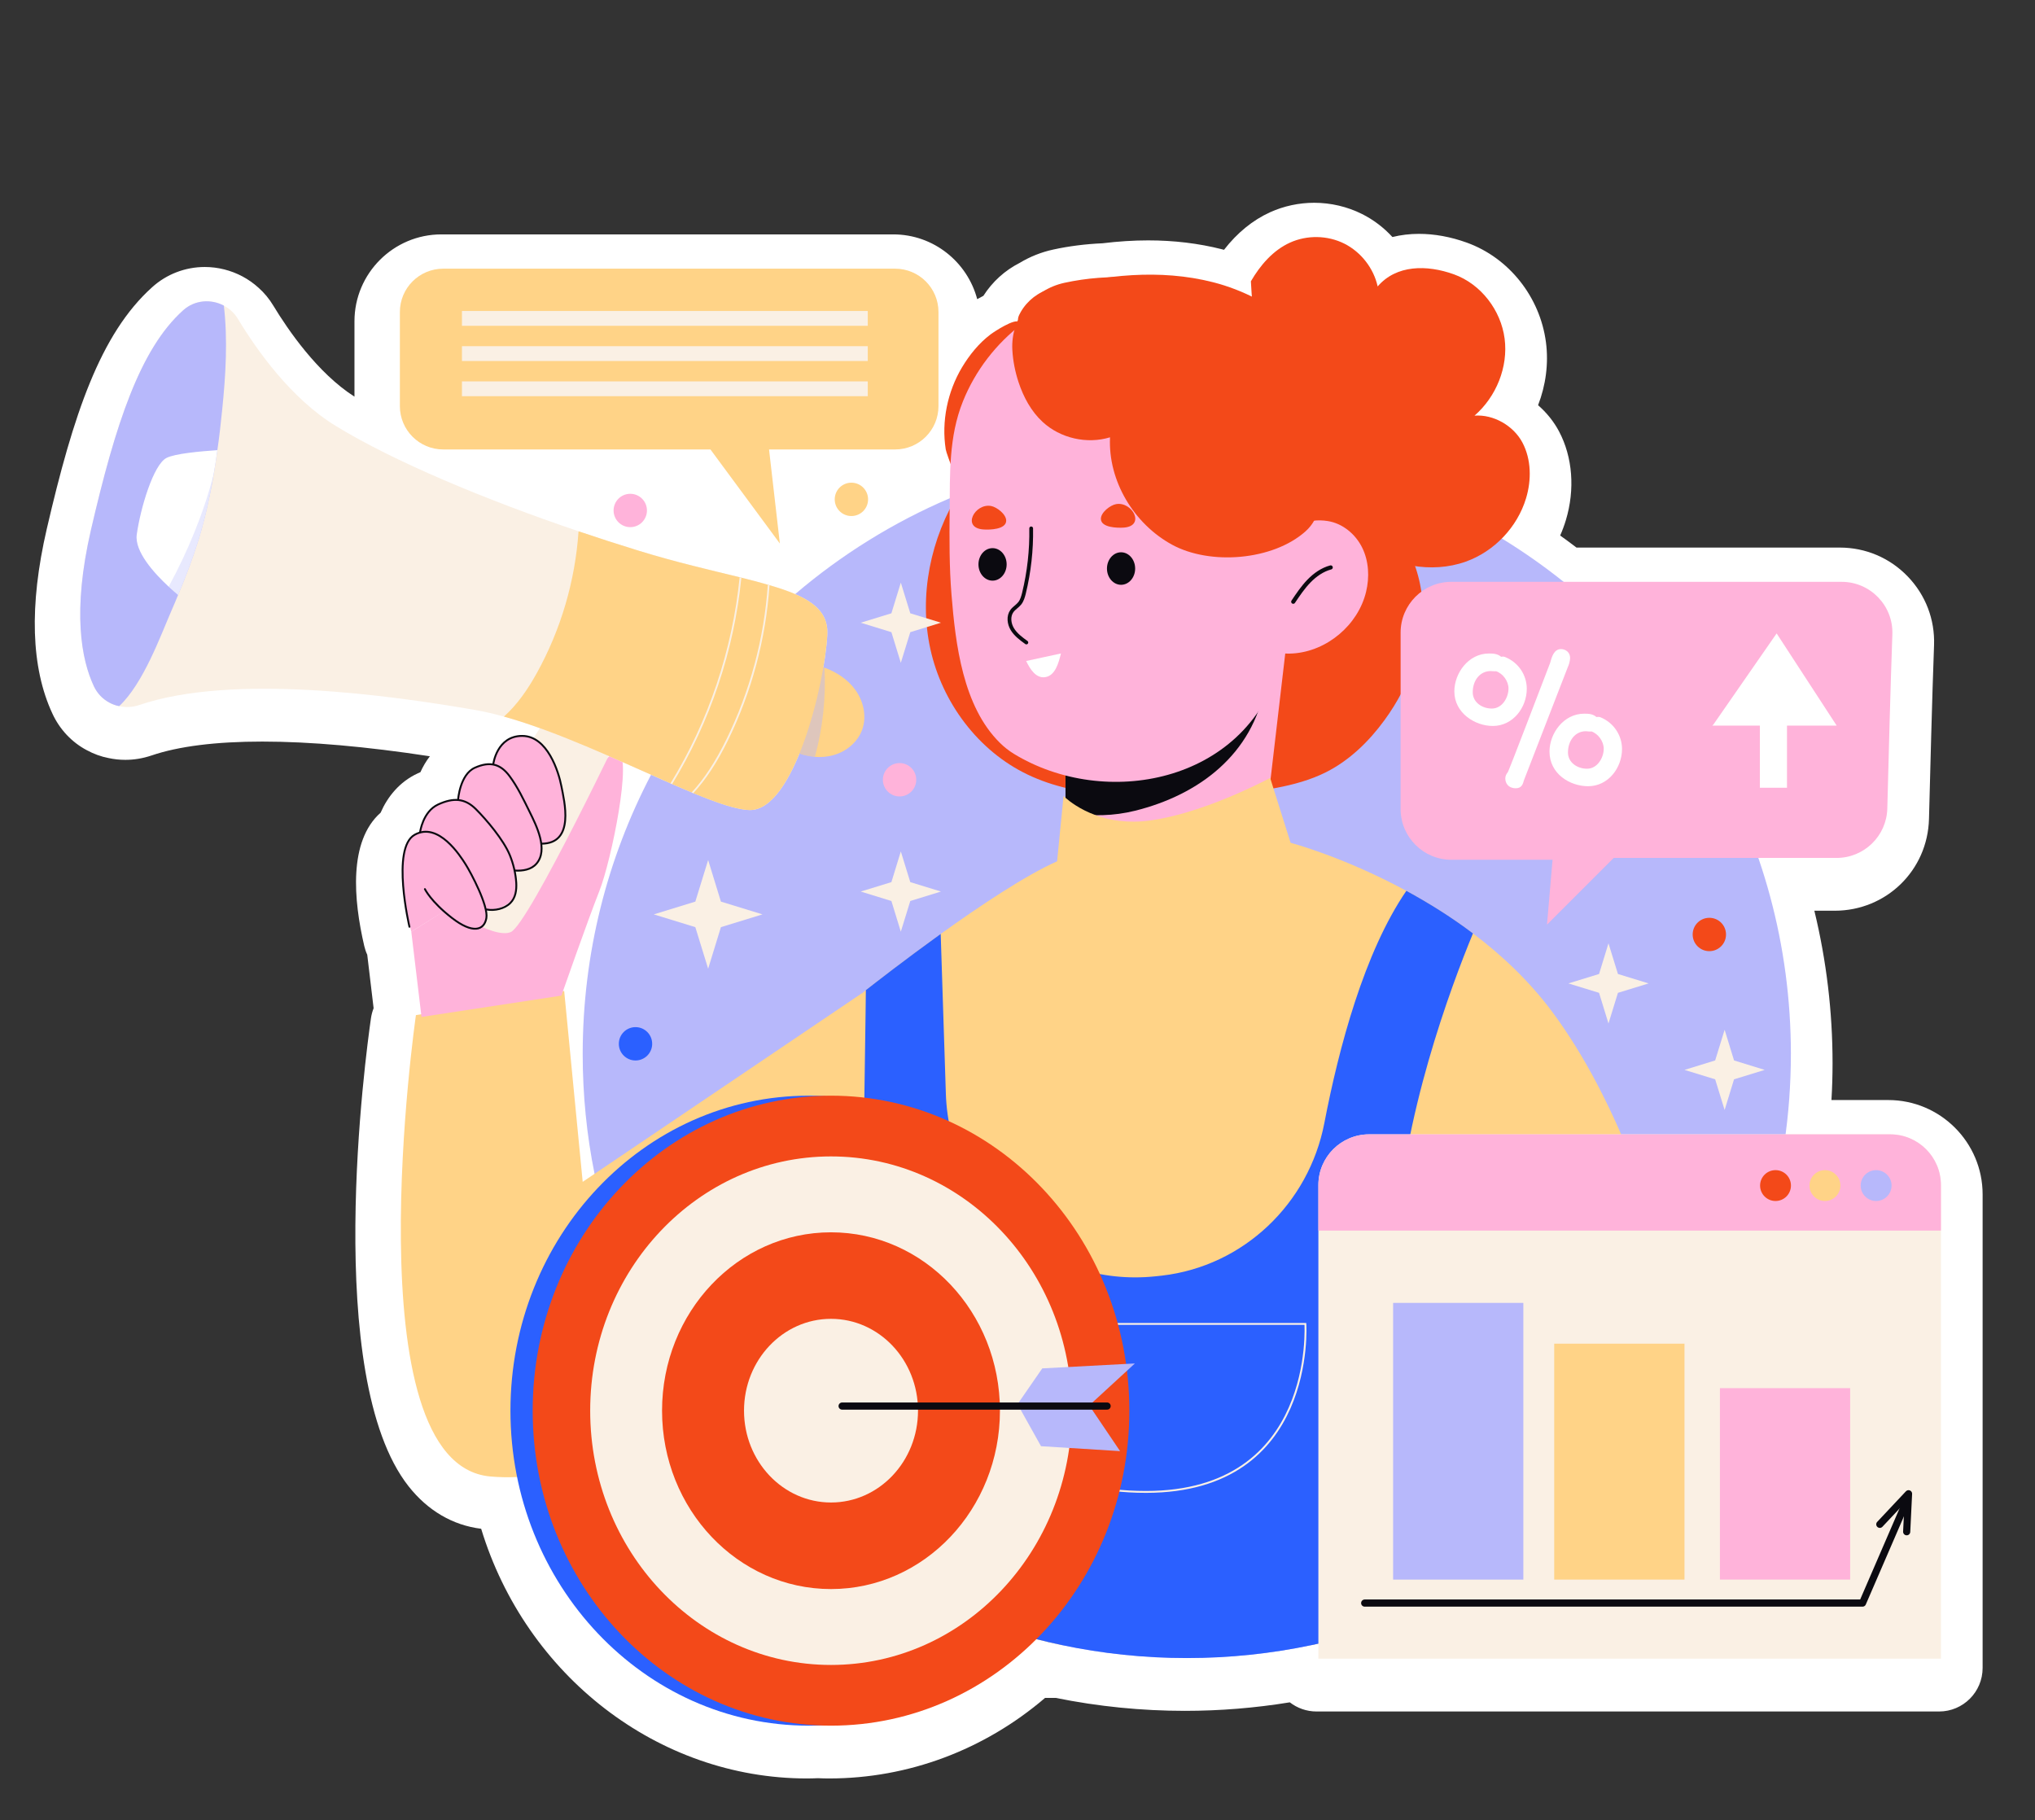 <svg version="1.2" xmlns="http://www.w3.org/2000/svg" viewBox="0 0 540 483" width="540" height="483">
	<rect x="0" y="0" width="540" height="483" fill="#333333" stroke="none"/>
	<style>
		.s0 { fill: #ffffff } 
		.s1 { fill: #b7b8fb } 
		.s2 { fill: #f34919 } 
		.s3 { fill: #ffb3da } 
		.s4 { fill: #0b0a10 } 
		.s5 { fill: none;stroke: #0b0a10;stroke-linecap: round;stroke-linejoin: round;stroke-width: 1 } 
		.s6 { fill: none;stroke: #0b0a10;stroke-linecap: round;stroke-linejoin: round;stroke-width: 1.1 } 
		.s7 { fill: #ffd387 } 
		.s8 { fill: #2b60ff } 
		.s9 { fill: none;stroke: #faf0e4;stroke-miterlimit:10;stroke-width: .5 } 
		.s10 { fill: #faf0e4 } 
		.s11 { opacity: .46;fill: #b7b8fb } 
		.s12 { opacity: .32;fill: #b7b8fb } 
		.s13 { fill: none;stroke: #0b0a10;stroke-linecap: round;stroke-linejoin: round;stroke-width: .5 } 
		.s14 { fill: none;stroke: #0b0a10;stroke-linecap: round;stroke-linejoin: round;stroke-width: 1.9 } 
	</style>
	<g id="OBJECTS">
		<g id="&lt;Group&gt;">
			<path id="&lt;Compound Path&gt;" class="s0" d="m501.07 291.92h-15.08q0.29-4.95 0.29-9.76c0-13.68-1.62-27.24-4.83-40.48h5.39c13.7 0 24.69-10.71 25.03-24.39 0.29-11.28 0.83-32.26 1.34-46.05 0.25-6.85-2.24-13.34-6.99-18.27-4.77-4.94-11.17-7.66-18.03-7.66h-69.86q-2.15-1.64-4.33-3.2 0.89-2.01 1.52-4.1c2.45-8.14 1.79-16.72-1.82-23.53-1.4-2.64-3.31-4.99-5.56-6.95 2.05-5.3 2.82-11.06 2.09-16.69-1.57-12.03-9.8-22.41-20.99-26.45-4.3-1.55-8.57-2.33-12.71-2.33q-3.67 0-7.04 0.84c-2.29-2.5-5.03-4.59-8.09-6.12-3.88-1.94-8.26-2.97-12.68-2.97-4.02 0-8.06 0.87-11.66 2.5-4.63 2.1-8.74 5.45-12.26 9.98q-0.31-0.08-0.62-0.16c-6.12-1.55-12.68-2.34-19.49-2.34-3.9 0-7.98 0.26-12.14 0.77-4.54 0.2-8.93 0.76-13.05 1.66-3.15 0.68-6.14 1.87-8.9 3.53-3.96 2.01-7.27 5.02-9.65 8.75q-0.86 0.44-1.64 0.89c-2.61-9.87-11.59-17.19-22.27-17.19h-119.92c-12.71 0-23.06 10.35-23.06 23.06v20c-9.81-6.26-17.67-17.77-21.53-24.15-1.09-1.82-2.44-3.44-3.95-4.77-1.31-1.19-2.75-2.19-4.23-2.98-3.08-1.64-6.54-2.51-10.01-2.51-5.19 0-10.16 1.92-13.96 5.36-13.78 12.39-20.92 33.74-27.98 64.19-4.69 20.31-4.18 36.8 1.52 49 1.95 4.2 5.13 7.56 9.06 9.65q2.82 1.54 5.85 2.12 2.18 0.47 4.43 0.47 3.49 0 6.92-1.15c7.21-2.46 17.12-3.7 29.46-3.7 12.59 0 27.5 1.31 44.43 3.9-1.05 1.35-1.87 2.8-2.51 4.22q-0.36 0.15-0.72 0.32c-4.88 2.25-8.04 6.29-9.84 10.43-8.56 7.57-7.2 23.13-4.34 35.39q0.28 1.21 0.79 2.3l1.69 14.2q-0.49 1.25-0.7 2.63c-1.39 9.65-12.97 95.1 9.98 124.24 5.1 6.47 11.74 10.35 19.26 11.27 11.83 38.9 46.87 66.26 86.44 66.26 0.96 0 1.91-0.03 2.95-0.07q1.47 0.07 2.95 0.07c20.97 0 41.14-7.56 57.3-21.38h2.81c11.28 2.29 22.82 3.44 34.3 3.44 9.3 0 18.63-0.76 27.83-2.26 1.96 1.52 4.42 2.43 7.09 2.43h165.2c6.38 0 11.55-5.18 11.55-11.56v-125.66c0-13.81-11.23-25.04-25.03-25.04z"/>
			<g id="&lt;Group&gt;">
				<path id="&lt;Path&gt;" class="s1" d="m475.22 279.71c0 32.28-9.54 62.34-25.98 87.49-12.18 18.66-28.14 34.65-46.82 46.82q-3.82 2.5-7.78 4.78-0.15 0.08-0.29 0.17c-14.2 8.11-29.76 14.12-46.24 17.58-10.71 2.26-21.8 3.45-33.18 3.45-11.39 0-22.48-1.19-33.19-3.45-18.76-3.94-36.3-11.17-52-21.03q-0.31-0.2-0.63-0.4c-15.31-9.73-28.87-21.98-40.1-36.19-15.27-19.35-26.19-42.33-31.24-67.44-2.08-10.27-3.15-20.9-3.15-31.78 0-26.73 6.54-51.94 18.14-74.11 5.24-10.05 11.51-19.47 18.72-28.13v-0.02q0.33-0.44 0.73-0.87 0.02-0.02 0.02-0.02 4.88-5.84 10.34-11.19 0.27-0.29 0.56-0.52c2.54-2.5 5.14-4.89 7.86-7.2q0.02 0 0.02 0c12.21-10.42 26.01-19.03 41-25.42q1.03-0.46 2.1-0.89h0.02c12.78-5.24 26.4-8.9 40.59-10.67q9.95-1.27 20.21-1.27c9.12 0 18.1 0.77 26.8 2.25q3.99 0.65 7.9 1.53 0.58 0.12 1.16 0.25 3.03 0.68 6 1.52c14.89 4 28.91 10.11 41.74 17.95 46.01 28.19 76.69 78.92 76.69 136.81z"/>
				<g id="&lt;Group&gt;">
					<g id="&lt;Group&gt;">
						<path id="&lt;Path&gt;" class="s2" d="m270.87 82.77c1.77-3.06 4.69-5.31 8.11-6.2 14.08-3.65 28.84-5.25 42.85-1.69 16.26 4.12 31.24 16.43 34.6 32.86 1.3 6.36 0.85 12.94 0.14 19.4-0.1 0.92-0.2 1.9 0.24 2.72 0.51 0.95 1.59 1.4 2.57 1.85 10.39 4.77 17.06 15.92 18.01 27.31 0.96 11.39-3.24 22.82-9.98 32.05-4.14 5.68-9.32 10.73-15.6 13.88-4.12 2.06-8.61 3.27-13.13 4.13-7.11 1.36-14.35 1.96-21.59 2.07-14.84 0.23-30.83 0.92-44.44-5.62-13.1-6.28-22.65-19.1-25.77-33.29-3.11-14.19 0.03-29.48 7.77-41.78 0.33-0.53-3.45-9.73-3.69-11.2-1.17-7.39 0.44-15.29 4.33-21.8 1.95-3.25 4.51-6.43 7.56-8.72 0.96-0.73 6.52-4.37 7.57-3.26-0.59-0.63-0.17-1.63 0.45-2.71z"/>
						<path id="&lt;Path&gt;" class="s2" d="m331.93 74.65c2.49-4.28 5.88-8.23 10.39-10.27 4.52-2.05 9.96-1.95 14.4 0.27 4.43 2.23 7.78 6.52 8.85 11.36 4.97-5.78 13.07-5.79 20.24-3.21 7.17 2.59 12.47 9.51 13.45 17.07 0.98 7.55-2.24 15.44-7.99 20.43 5.05-0.38 10.33 2.66 12.71 7.13 2.37 4.48 2.43 9.94 0.97 14.79-2.32 7.69-8.44 14.12-16 16.82-9.15 3.27-19.66 1.01-27.8-4.29-8.14-5.31-14.17-13.34-18.8-21.89-7.21-13.28-9.6-33.12-10.42-48.21z"/>
						<g id="&lt;Group&gt;">
							<path id="&lt;Path&gt;" class="s3" d="m282.74 194.42v28.76l52.53-0.27 6.29-53.87z"/>
							<path id="&lt;Path&gt;" class="s4" d="m282.74 200.71v14.88c7.05 1.18 12.93 0.92 18.43-0.44 16.99-4.21 31.3-15 34.49-33.08-15.42 10.4-33.83 16.85-52.92 18.64z"/>
						</g>
						<g id="&lt;Group&gt;">
							<g id="&lt;Group&gt;">
								<path id="&lt;Path&gt;" class="s3" d="m269.01 200.03c24.27 14.81 61.35 7.78 70.48-23.1 3.95-13.4 6.25-23.97 7.58-31.63 0.78-4.46 1.21-7.94 1.47-10.42 0.72-3.36 1.13-6.82 1.13-10.37 0-26.81-21.85-48.54-48.81-48.54-11.08 0-21.28 3.67-29.47 9.85-7.04 5.32-12.59 12.51-15.88 20.71-3.77 9.39-3.42 19.23-3.52 29.14-0.07 7.41-0.1 14.79 0.5 22.19 1.05 13.01 3.01 29.59 12.83 39.26q1.68 1.67 3.69 2.91z"/>
								<g id="&lt;Group&gt;">
									<path id="&lt;Path&gt;" class="s4" d="m293.74 150.88c0 2.38 1.68 4.31 3.74 4.31 2.07 0 3.74-1.93 3.74-4.31 0-2.38-1.67-4.32-3.74-4.32-2.06 0-3.74 1.94-3.74 4.32z"/>
									<path id="&lt;Path&gt;" class="s4" d="m259.64 149.77c0 2.38 1.67 4.32 3.74 4.32 2.06 0 3.74-1.94 3.74-4.32 0-2.38-1.68-4.31-3.74-4.31-2.07 0-3.74 1.93-3.74 4.31z"/>
									<g id="&lt;Group&gt;">
										<path id="&lt;Path&gt;" class="s0" d="m272.3 175.41c1.04 2.19 2.62 4.66 5.05 4.29 2.66-0.4 3.55-3.73 4.18-6.29z"/>
									</g>
								</g>
								<path id="&lt;Path&gt;" class="s5" d="m273.63 140.22c0.1 5.78-0.55 11.56-1.91 17.17-0.24 0.96-0.51 1.94-1.12 2.71-0.6 0.76-1.5 1.25-2.08 2.04-1.01 1.38-0.77 3.38 0.12 4.84 0.9 1.47 2.32 2.51 3.71 3.52"/>
								<g id="&lt;Group&gt;">
									<path id="&lt;Path&gt;" class="s2" d="m298.2 140.01c5.83-0.42 2.27-6.99-2.04-6.23-1.53 0.27-4.08 2.2-4.03 3.94 0.06 2.3 4.35 2.41 6.07 2.29z"/>
									<path id="&lt;Path&gt;" class="s2" d="m260.93 140.5c-5.83-0.42-2.27-6.98 2.03-6.23 1.53 0.27 4.08 2.2 4.04 3.94-0.06 2.3-4.35 2.42-6.07 2.29z"/>
								</g>
								<g id="&lt;Group&gt;">
									<g id="&lt;Group&gt;">
										<path id="&lt;Path&gt;" class="s3" d="m352.31 138.27c3.95 0.61 7.38 3.46 9.15 7.05 1.77 3.59 1.98 7.83 1.04 11.72-2.11 8.81-10.37 15.78-19.41 16.37-2.29 0.15-4.68-0.09-6.63-1.28-2.62-1.58-4.07-4.67-4.32-7.72-0.26-3.05 0.53-6.1 1.52-9 2.83-8.23 7.91-18.82 18.65-17.14z"/>
									</g>
									<path id="&lt;Path&gt;" class="s6" d="m353.11 150.58c-2.22 0.59-4.17 1.97-5.77 3.62-1.6 1.65-2.89 3.57-4.17 5.48"/>
								</g>
							</g>
							<path id="&lt;Path&gt;" class="s2" d="m282.45 75.05c-8.33 1.81-14.28 9.28-13.82 17.79 0.16 2.92 0.74 5.83 1.65 8.59 1.31 3.94 3.33 7.72 6.38 10.53 4.7 4.35 11.77 5.96 17.89 4.09-0.54 11.55 6.29 22.93 16.43 28.48 10.15 5.55 26.76 4.19 35.41-3.49 4.18-3.71 4.22-8.99 4.39-14.53 0.19-6.42-0.75-12.84-2.91-18.88-2.92-8.21-7.26-16.2-13.97-21.79-4.55-3.8-10.02-6.35-15.57-8.45-11.09-4.2-24.02-4.93-35.88-2.34z"/>
						</g>
					</g>
					<path id="&lt;Path&gt;" class="s7" d="m455.55 436.55h-50.47l-2.66-22.53-3.91-33.03-3.43 23.11-0.73 14.87c-14.2 8.11-29.76 14.12-46.24 17.58h-66.37c-18.76-3.94-36.3-11.17-52-21.03l-0.27-54.19-0.11-23.61-0.21-31.72-0.27-42.52q0.01-0.01 0.88-0.72c2.58-2.02 10.52-8.2 19.86-14.92 10.36-7.44 22.47-15.53 30.89-19.28l1.71-17.33q0 0.01 0.52 0.48c1.06 0.94 3.8 3.1 8.02 4.62l0.01 0.02c3.66 1.31 8.46 2.18 14.31 1.39 8.19-1.1 17.13-4.45 23.46-7.23 5.1-2.23 8.51-4.08 8.51-4.08l0.1 0.31 0.77 2.48 4.55 14.43c0 0 14.03 3.7 30.71 12.75 5.74 3.12 11.79 6.85 17.68 11.3 7.57 5.7 14.87 12.56 20.94 20.69 17.14 22.99 30.46 58.43 37.44 98.81 3.04 17.49 4.87 35.88 5.33 54.6z"/>
					<path id="&lt;Path&gt;" class="s7" d="m228.87 263.47l-74.25 50.16-4.91-50.65-39.34 6.4c0 0-17.21 118.99 19.67 122.43 36.88 3.44 113.09-37.37 113.09-37.37z"/>
					<g id="&lt;Group&gt;">
						<path id="&lt;Path&gt;" class="s8" d="m395.08 404.1l-0.44 14.7q-0.15 0.08-0.29 0.17c-14.2 8.11-29.76 14.12-46.24 17.58-10.71 2.26-21.8 3.45-33.18 3.45-11.39 0-22.48-1.19-33.19-3.45-18.76-3.95-36.3-11.17-52-21.03q-0.31-0.2-0.63-0.4l0.17-53.7 0.08-23.7-0.21-31.72 0.54-37.36v-0.04l0.07-5.84c2.58-2.02 10.52-8.2 19.86-14.92l1.37 42.4c0.94 29.24 26.5 51.52 55.58 48.46q0.87-0.1 1.77-0.19c21.63-2.51 38.96-19.09 43.08-40.47 3.85-20.01 10.59-45.33 21.76-61.64 5.74 3.12 11.79 6.85 17.68 11.3-5.79 14-18.85 48.86-20.37 81.66-1.97 42.29 24.59 74.74 24.59 74.74z"/>
						<g id="&lt;Group&gt;">
							<g id="&lt;Group&gt;">
								<path id="&lt;Path&gt;" class="s9" d="m247.39 340.84c0 2.89-2.34 5.24-5.24 5.24-2.9 0-5.25-2.35-5.25-5.24 0-2.9 2.35-5.25 5.25-5.25 2.9 0 5.24 2.35 5.24 5.25z"/>
								<path id="&lt;Path&gt;" class="s9" d="m362.13 340.84c0 2.89-2.35 5.24-5.25 5.24-2.9 0-5.24-2.35-5.24-5.24 0-2.9 2.34-5.25 5.24-5.25 2.9 0 5.25 2.35 5.25 5.25z"/>
							</g>
							<path id="&lt;Path&gt;" class="s9" d="m259.52 351.33h86.87c0 0 2.95 44.58-42.29 44.58-50.15 0-44.58-44.58-44.58-44.58z"/>
						</g>
					</g>
					<g id="&lt;Group&gt;">
						<path id="&lt;Path&gt;" class="s3" d="m111.85 269.87l-2.71-22.62 39.09-24.59c0 0 11.8-24.09 15.74-23.11 3.93 0.99-1.72 28.77-4.92 36.88-3.2 8.11-10.08 27.78-10.08 27.78z"/>
						<path id="&lt;Path&gt;" class="s10" d="m150.12 182.71c0 0-35.34 53.81-33.9 55.69 1.43 1.88 14.49 10.91 19.29 8.96 4.8-1.95 31.02-57.15 31.02-57.15z"/>
						<g id="&lt;Group&gt;">
							<path id="&lt;Path&gt;" class="s10" d="m219.53 168.42c-0.65 13.11-8.86 46.87-20.66 46.54-10.61-0.28-41.23-18.16-65.15-24.8-2.62-0.73-5.18-1.33-7.61-1.75-22.57-3.91-64.44-9.75-89.17-1.31-1.77 0.59-3.6 0.69-5.31 0.29-0.91-0.16-1.79-0.49-2.6-0.93-1.77-0.94-3.24-2.44-4.14-4.39-3.28-7.01-5.78-19.72-0.74-41.52 6.51-28.1 13.02-47.94 24.44-58.2 3.09-2.79 7.42-3.06 10.81-1.25q1.04 0.55 1.94 1.36c0.68 0.6 1.29 1.33 1.79 2.16 5.07 8.4 14.12 21.15 25.93 28.39 15.4 9.45 39.69 19.58 64.46 27.98 5.29 1.79 10.61 3.51 15.86 5.12 29.82 9.19 50.81 9.19 50.15 22.31z"/>
							<path id="&lt;Path&gt;" class="s1" d="m58.97 108.64c-0.36 3.62-0.77 7.24-1.29 10.82-1.09 8.05-2.63 16-4.98 23.71-1.56 5-3.43 9.9-5.44 14.71q-0.89 2.19-1.84 4.35c-2.78 6.4-7.38 19.15-13.79 25.16-0.91-0.16-1.79-0.49-2.6-0.93-1.77-0.94-3.24-2.44-4.14-4.39-3.28-7.01-5.78-19.72-0.74-41.52 6.51-28.1 13.02-47.94 24.44-58.2 3.09-2.79 7.42-3.06 10.81-1.25 1.06 9.05 0.5 18.41-0.43 27.54z"/>
							<g id="&lt;Group&gt;">
								<g id="&lt;Group&gt;">
									<path id="&lt;Path&gt;" class="s7" d="m228.8 193.59c-1.18 3.35-4.24 5.87-7.67 6.81-1.58 0.45-3.25 0.58-4.89 0.45-1.89-0.16-3.77-0.66-5.51-1.41 0.77-8.43 4.37-14.58 7.03-22.61q0.51 0.17 1.02 0.35c3.18 1.17 6.13 3.08 8.13 5.81 2.21 3.01 3.14 7.07 1.89 10.6z"/>
									<path id="&lt;Path&gt;" class="s11" d="m216.24 200.85c-1.89-0.16-3.77-0.66-5.51-1.41 0.77-8.43 4.37-14.58 7.03-22.61q0.51 0.18 1.02 0.35c0.41 7.95-0.44 15.98-2.54 23.67z"/>
								</g>
								<path id="&lt;Path&gt;" class="s7" d="m219.53 168.42c-0.65 13.11-8.86 46.87-20.66 46.54-3.29-0.07-8.53-1.86-14.89-4.48q-0.2-0.09-0.44-0.2-2.49-1.02-5.18-2.21-0.21-0.08-0.44-0.19c-13.35-5.84-29.97-13.77-44.2-17.72 3.56-3.18 6.37-7.3 8.7-11.5 6.4-11.53 10.21-24.5 11.1-37.67 5.29 1.79 10.61 3.51 15.86 5.12 10.15 3.14 19.28 5.2 26.89 7.07q0.23 0.06 0.46 0.12c2.52 0.63 4.87 1.23 7.01 1.87q0.23 0.05 0.46 0.13c9.94 2.89 15.68 6.16 15.33 13.12z"/>
								<g id="&lt;Group&gt;">
									<path id="&lt;Path&gt;" class="s10" d="m204.2 155.3c-0.98 14.25-4.71 28.25-11.01 41.12-2.89 5.91-5.9 10.47-9.21 14.06q-0.2-0.09-0.44-0.2c3.31-3.56 6.3-8.14 9.22-14.07 6.28-12.83 10.02-26.83 10.98-41.04q0.23 0.05 0.46 0.13z"/>
									<path id="&lt;Path&gt;" class="s10" d="m196.73 153.3c-1.92 19.28-8.28 38.25-18.37 54.77q-0.21-0.08-0.44-0.19c10.09-16.49 16.44-35.46 18.35-54.7q0.23 0.06 0.46 0.12z"/>
								</g>
							</g>
							<g id="&lt;Group&gt;">
								<path id="&lt;Path&gt;" class="s0" d="m57.68 119.46q-0.42 3.26-1 6.49c-0.98 5.84-2.27 11.59-3.98 17.22-1.56 5-3.43 9.9-5.44 14.71-0.67-0.56-1.54-1.31-2.5-2.19-3.87-3.59-9.09-9.34-8.47-13.83 0.98-7.05 4.43-18.53 7.86-20.32 2.21-1.17 8.99-1.77 13.53-2.08z"/>
								<path id="&lt;Path&gt;" class="s12" d="m56.68 125.95c-0.98 5.84-2.27 11.59-3.98 17.22-1.56 5-3.43 9.9-5.44 14.71-0.67-0.56-1.54-1.31-2.5-2.19 5.07-9.38 9.23-19.4 11.92-29.74z"/>
							</g>
						</g>
						<g id="&lt;Group&gt;">
							<path id="&lt;Path&gt;" class="s3" d="m130.9 202.75c0 0 1.97-9.34 9.46-7.25 7.04 1.96 11.58 18.72 8.57 25.87-0.37 0.89-1.11 1.57-2.01 1.95-0.92 0.39-2.17 0.77-3.24 0.57 0 0 0.62 5.41-2.82 6.64-3.45 1.23-4.18 0.49-4.18 0.49 0 0 1.96 6.39-1.85 8.73-3.81 2.34-6.14 1.84-6.14 1.84 0 0 1.47 4.43-2.09 5.04-3.57 0.62-9.35-4.42-9.35-4.42l-8.11 5.04c0 0-6.27-23.6 2.34-26.43 0 0 1.35-8.73 10.08-8.61 0 0 0.49-9.83 9.34-9.46z"/>
							<path id="&lt;Path&gt;" class="s13" d="m130.9 202.75c0 0 0.94-7.46 7.66-7.46 6.72 0 9.67 9.51 10.41 13.36 0.74 3.85 3.69 15.24-5.29 15.24"/>
							<path id="&lt;Path&gt;" class="s13" d="m121.56 212.21c0 0 0.45-6.68 4.46-8.48 4.02-1.8 6.81-0.98 9.18 2.21 2.17 2.91 3.74 6.26 5.34 9.5 1.8 3.65 5.03 10.07 1.8 13.77-1.4 1.6-3.64 1.93-5.66 1.81"/>
							<path id="&lt;Path&gt;" class="s13" d="m111.48 220.82c0 0 0.69-5.45 4.79-7.34 4.1-1.88 7.13-1.63 10 1.23 2.87 2.87 7.37 8.2 9.01 12.21 0.95 2.32 1.55 4.85 1.71 7.35 0.11 1.89-0.16 3.96-1.56 5.35-1.53 1.54-4.2 2.14-6.29 1.73"/>
							<path id="&lt;Path&gt;" class="s13" d="m108.65 245.94c0 0-4.92-20.9 1.39-24.42 6.31-3.53 12.13 5.65 13.52 7.86 1.4 2.22 6.07 10.98 5.5 14.26-0.58 3.28-3.61 4.26-9.18-0.08-5.58-4.34-7.13-7.62-7.13-7.62"/>
						</g>
					</g>
				</g>
				<g id="&lt;Group&gt;">
					<g id="&lt;Group&gt;">
						<path id="&lt;Path&gt;" class="s8" d="m293.78 374.35c0 46.17-35.44 83.59-79.17 83.59-43.72 0-79.16-37.42-79.16-83.59 0-46.16 35.44-83.59 79.16-83.59 43.73 0 79.17 37.43 79.17 83.59z"/>
						<path id="&lt;Path&gt;" class="s2" d="m299.68 374.35c0 46.17-35.44 83.59-79.17 83.59-43.72 0-79.16-37.42-79.16-83.59 0-46.16 35.44-83.59 79.16-83.59 43.73 0 79.17 37.43 79.17 83.59z"/>
						<path id="&lt;Path&gt;" class="s10" d="m284.42 374.35c0 37.27-28.61 67.48-63.91 67.48-35.29 0-63.9-30.21-63.9-67.48 0-37.26 28.61-67.47 63.9-67.47 35.3 0 63.91 30.21 63.91 67.47z"/>
						<path id="&lt;Path&gt;" class="s2" d="m265.34 374.35c0 26.14-20.07 47.34-44.83 47.34-24.75 0-44.83-21.2-44.83-47.34 0-26.14 20.08-47.33 44.83-47.33 24.76 0 44.83 21.19 44.83 47.33z"/>
						<path id="&lt;Path&gt;" class="s10" d="m243.6 374.35c0 13.46-10.34 24.37-23.09 24.37-12.74 0-23.08-10.91-23.08-24.37 0-13.46 10.34-24.37 23.08-24.37 12.75 0 23.09 10.91 23.09 24.37z"/>
						<path id="&lt;Path&gt;" class="s1" d="m270.01 372.63l6.56-9.5 24.58-1.31-12.12 11.14 8.19 12.13-20.98-1.31z"/>
						<path id="&lt;Path&gt;" class="s14" d="m223.46 373.13h70.32"/>
					</g>
				</g>
				<g id="&lt;Group&gt;">
					<path id="&lt;Path&gt;" class="s7" d="m117.61 71.3h119.92c6.35 0 11.5 5.15 11.5 11.5v24.97c0 6.35-5.15 11.5-11.5 11.5h-33.46l2.87 24.96-18.42-24.96h-70.91c-6.35 0-11.5-5.15-11.5-11.5v-24.97c0-6.35 5.15-11.5 11.5-11.5z"/>
					<g id="&lt;Group&gt;">
						<path id="&lt;Path&gt;" class="s10" d="m230.27 86.46h-107.69v-3.93h107.69z"/>
						<path id="&lt;Path&gt;" class="s10" d="m230.27 95.8h-107.69v-3.93h107.69z"/>
						<path id="&lt;Path&gt;" class="s10" d="m230.27 105.14h-107.69v-3.93h107.69z"/>
					</g>
				</g>
				<g id="&lt;Group&gt;">
					<path id="&lt;Path&gt;" class="s10" d="m515.04 314.5v125.66h-165.2v-125.66c0-7.45 6.03-13.48 13.48-13.48h138.24c7.45 0 13.48 6.03 13.48 13.48z"/>
					<path id="&lt;Path&gt;" class="s3" d="m515.04 314.5v12.07h-165.2v-12.07c0-7.45 6.03-13.48 13.48-13.48h138.24c7.45 0 13.48 6.03 13.48 13.48z"/>
					<g id="&lt;Group&gt;">
						<path id="&lt;Path&gt;" class="s2" d="m475.24 314.61c0 2.27-1.83 4.1-4.09 4.1-2.27 0-4.1-1.83-4.1-4.1 0-2.26 1.83-4.09 4.1-4.09 2.26 0 4.09 1.83 4.09 4.09z"/>
						<path id="&lt;Path&gt;" class="s7" d="m488.36 314.61c0 2.27-1.84 4.1-4.1 4.1-2.26 0-4.1-1.83-4.1-4.1 0-2.26 1.84-4.09 4.1-4.09 2.26 0 4.1 1.83 4.1 4.09z"/>
						<path id="&lt;Path&gt;" class="s1" d="m501.94 314.61c0 2.27-1.84 4.1-4.1 4.1-2.26 0-4.1-1.83-4.1-4.1 0-2.26 1.84-4.09 4.1-4.09 2.26 0 4.1 1.83 4.1 4.09z"/>
					</g>
					<g id="&lt;Group&gt;">
						<path id="&lt;Path&gt;" class="s1" d="m404.23 419.18h-34.56v-73.43h34.56z"/>
						<path id="&lt;Path&gt;" class="s7" d="m446.99 419.18h-34.57v-62.61h34.57z"/>
						<path id="&lt;Path&gt;" class="s3" d="m490.95 419.18h-34.56v-50.81h34.56z"/>
					</g>
					<g id="&lt;Group&gt;">
						<path id="&lt;Path&gt;" class="s14" d="m362.13 425.41h132.1l11.48-26.55"/>
						<path id="&lt;Path&gt;" class="s14" d="m498.82 404.51l7.62-8.11-0.49 10.08"/>
					</g>
				</g>
				<g id="&lt;Group&gt;">
					<path id="&lt;Path&gt;" class="s3" d="m488.68 154.4h-103.54c-7.44 0-13.48 6.04-13.48 13.48v46.8c0 7.44 6.04 13.48 13.48 13.48h26.84l-1.47 17.21 17.7-17.7h59.13c7.31 0 13.29-5.82 13.47-13.13 0.33-13.02 0.86-32.89 1.34-46.18 0.28-7.63-5.84-13.96-13.47-13.96z"/>
					<g id="&lt;Group&gt;">
						<path id="&lt;Path&gt;" class="s0" d="m487.37 192.55l-15.93-24.46-16.78 24.18-0.29 0.28h12.62v16.5h7.2v-16.5z"/>
						<path id="&lt;Compound Path&gt;" fill-rule="evenodd" class="s0" d="m396.13 192.65c-4.74 0-10.21-3.43-10.21-9.17 0-4.81 3.71-10.06 9.18-10.06 1.07 0 2.26 0.04 3.24 0.87 0.12-0.03 0.31-0.05 0.42-0.05 0.23 0 0.4 0.02 0.61 0.11 3.67 1.48 5.77 4.89 5.77 8.43 0 5.02-3.69 9.87-9.01 9.87zm4.16-9.93c0-1.97-1.47-3.99-3.31-4.6q-0.13 0.03-0.32 0.02c-0.38 0-0.61-0.02-0.8-0.04q-0.2-0.03-0.3-0.02c-2.84 0-4.76 2.48-4.76 5.63 0 2.67 2.49 4.32 5.06 4.32 2.79 0 4.43-2.96 4.43-5.31z"/>
						<path id="&lt;Compound Path&gt;" fill-rule="evenodd" class="s0" d="m430.41 198.77c0 5-3.67 9.87-8.98 9.87-4.81 0-10.26-3.24-10.26-9.21 0-4.79 3.73-10.04 9.2-10.04 1.08 0 2.26 0.02 3.26 0.89 0.1-0.02 0.27-0.04 0.4-0.04q0.31-0.01 0.61 0.08c3.65 1.48 5.77 4.9 5.77 8.45zm-4.85-0.06c0-1.99-1.47-4-3.29-4.62q-0.16 0.05-0.36 0.04c-0.36 0-0.57-0.04-0.78-0.06-0.15-0.02-0.24-0.02-0.34-0.02-2.8 0-4.72 2.5-4.72 5.64 0 2.66 2.47 4.31 5.06 4.31 2.77 0 4.43-2.96 4.43-5.29z"/>
						<path id="&lt;Path&gt;" class="s0" d="m416.04 177c0.22-0.4 0.6-1.61 0.6-2.4 0-1.54-1.25-2.35-2.4-2.35-1.86 0-2.45 1.97-2.92 3.73v-0.02c-10.91 28.49-11.08 28.76-11.25 29-0.32 0.4-0.63 0.95-0.63 1.61 0 1.23 0.78 2.61 2.77 2.61 1.61 0 1.91-1.13 2.21-2.23v0.02z"/>
					</g>
				</g>
				<g id="&lt;Group&gt;">
					<g id="&lt;Group&gt;">
						<path id="&lt;Path&gt;" class="s10" d="m191.3 239.26l11.03 3.39-11.03 3.39-3.39 11.03-3.4-11.03-11.03-3.39 11.03-3.39 3.4-11.03z"/>
						<path id="&lt;Path&gt;" class="s10" d="m241.55 234.09l8.14 2.5-8.14 2.51-2.51 8.14-2.5-8.14-8.14-2.51 8.14-2.5 2.5-8.14z"/>
						<path id="&lt;Path&gt;" class="s10" d="m241.55 162.75l8.14 2.5-8.14 2.51-2.51 8.13-2.5-8.13-8.14-2.51 8.14-2.5 2.5-8.14z"/>
						<path id="&lt;Path&gt;" class="s10" d="m429.33 258.47l8.14 2.5-8.14 2.5-2.51 8.14-2.5-8.14-8.14-2.5 8.14-2.5 2.5-8.14z"/>
						<path id="&lt;Path&gt;" class="s10" d="m460.14 281.41l8.14 2.51-8.14 2.5-2.5 8.14-2.51-8.14-8.14-2.5 8.14-2.51 2.51-8.14z"/>
					</g>
					<g id="&lt;Group&gt;">
						<path id="&lt;Path&gt;" class="s3" d="m243.13 206.93c0 2.44-1.98 4.42-4.42 4.42-2.45 0-4.43-1.98-4.43-4.42 0-2.45 1.98-4.43 4.43-4.43 2.44 0 4.42 1.98 4.42 4.43z"/>
						<path id="&lt;Path&gt;" class="s3" d="m171.67 135.47c0 2.44-1.98 4.42-4.42 4.42-2.45 0-4.43-1.98-4.43-4.42 0-2.45 1.98-4.43 4.43-4.43 2.44 0 4.42 1.98 4.42 4.43z"/>
						<path id="&lt;Path&gt;" class="s7" d="m230.35 132.52c0 2.44-1.98 4.42-4.43 4.42-2.44 0-4.42-1.98-4.42-4.42 0-2.45 1.98-4.43 4.42-4.43 2.45 0 4.43 1.98 4.43 4.43z"/>
						<path id="&lt;Path&gt;" class="s8" d="m173.06 277c0 2.44-1.98 4.42-4.42 4.42-2.45 0-4.43-1.98-4.43-4.42 0-2.45 1.98-4.43 4.43-4.43 2.44 0 4.42 1.98 4.42 4.43z"/>
						<path id="&lt;Path&gt;" class="s2" d="m458.01 247.99c0 2.44-1.98 4.42-4.43 4.42-2.44 0-4.42-1.98-4.42-4.42 0-2.45 1.98-4.43 4.42-4.43 2.45 0 4.43 1.98 4.43 4.43z"/>
					</g>
				</g>
			</g>
		</g>
	</g>
</svg>